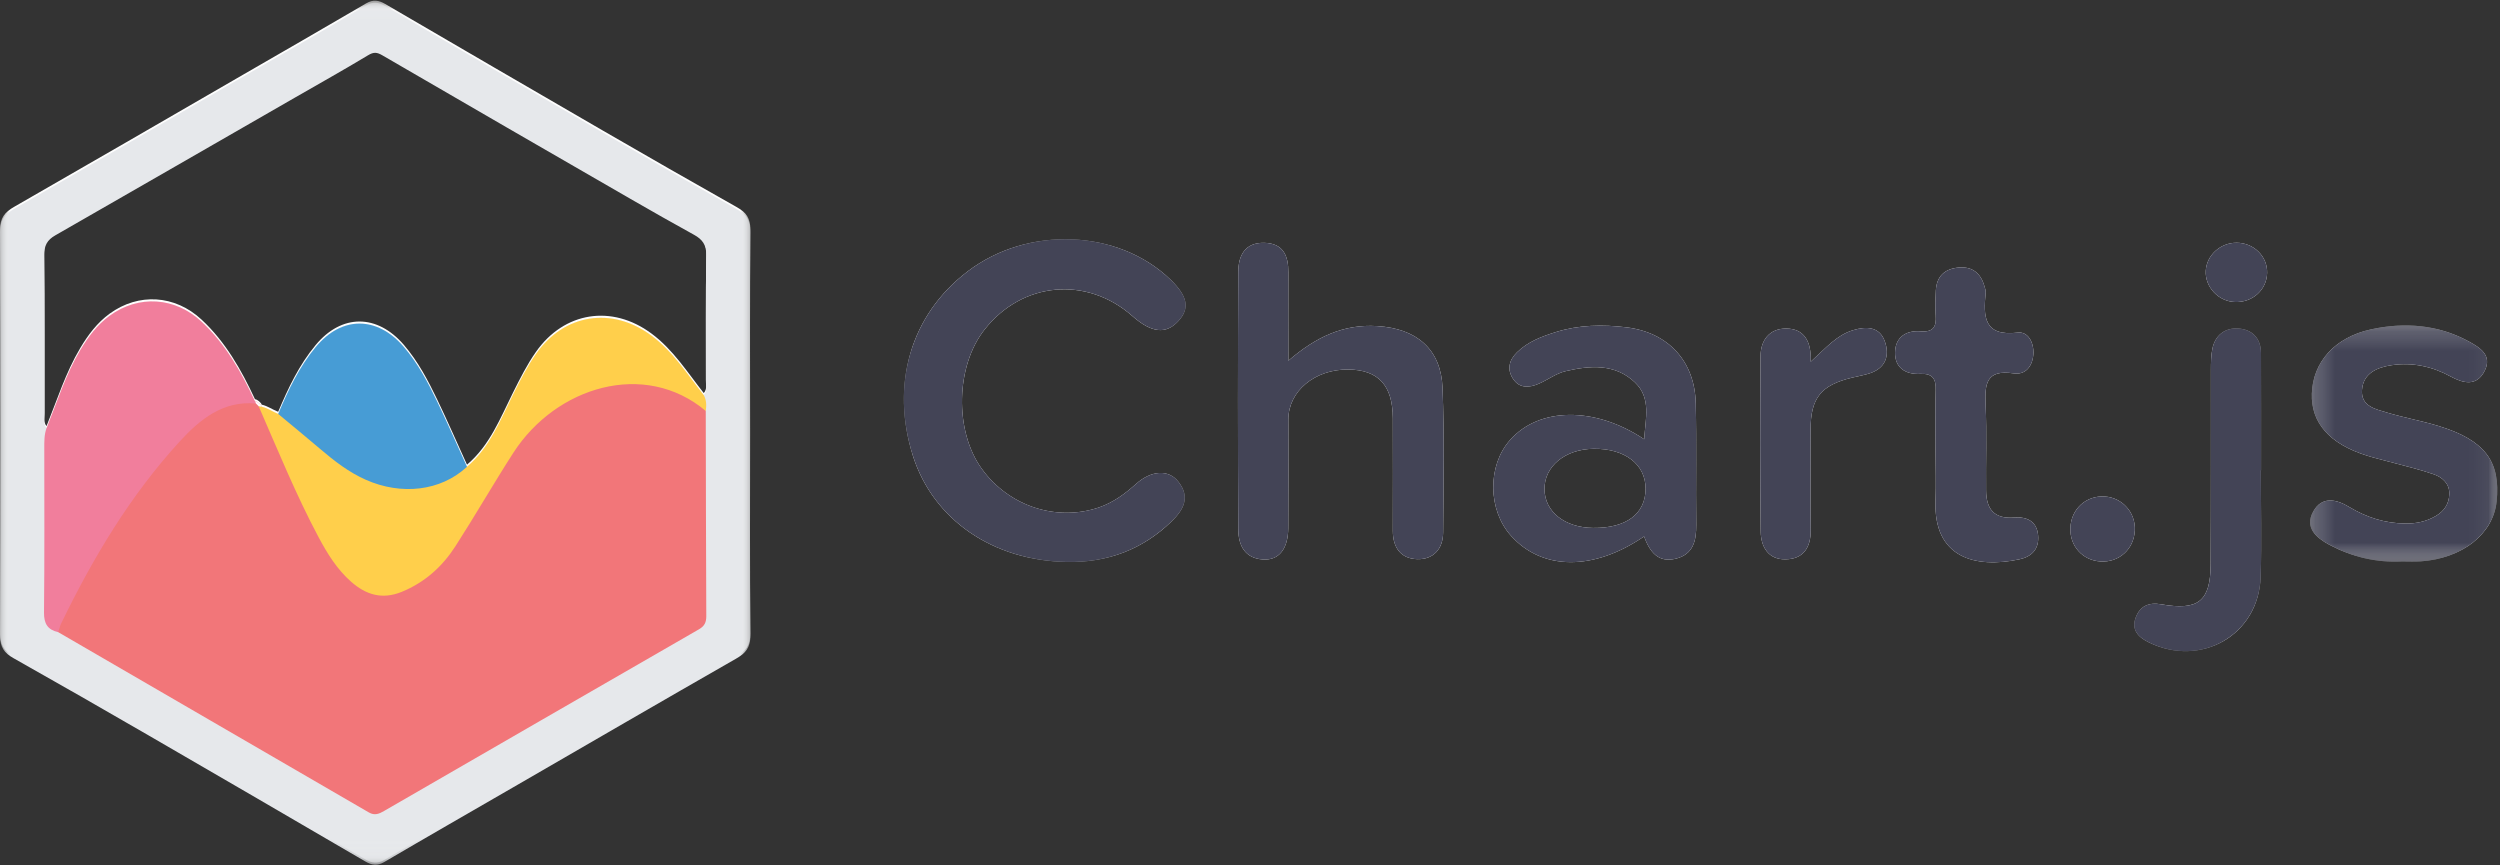 <?xml version="1.0" encoding="UTF-8"?>
<svg width="130px" height="45px" viewBox="0 0 130 45" version="1.1" xmlns="http://www.w3.org/2000/svg" xmlns:xlink="http://www.w3.org/1999/xlink">
    <rect x="0" y="0" width="130" height="45" fill="#333333" stroke="none"/>
    <!-- Generator: Sketch 62 (91390) - https://sketch.com -->
    <title>Group 55@3x</title>
    <desc>Created with Sketch.</desc>
    <defs>
        <polygon id="path-1" points="2.25451543e-05 0.035 39.022 0.035 39.022 44.856 2.25451543e-05 44.856"></polygon>
        <polygon id="path-3" points="0 0.098 14.653 0.098 14.653 16.883 0 16.883"></polygon>
        <polygon id="path-5" points="0.305 0.345 6.907 0.345 6.907 17.127 0.305 17.127"></polygon>
        <polygon id="path-7" points="0.226 0.19 9.96 0.19 9.96 12.473 0.226 12.473"></polygon>
        <polygon id="path-9" points="0.226 0.19 9.96 0.19 9.96 12.473 0.226 12.473"></polygon>
        <polygon id="path-11" points="2.25451543e-05 0.035 39.022 0.035 39.022 44.856 2.25451543e-05 44.856"></polygon>
    </defs>
    <g id="FC_Comparison_Page" stroke="none" stroke-width="1" fill="none" fill-rule="evenodd">
        <g id="Non-FusionCharts-Comparison-Pages-Copy-2" transform="translate(-925, -496)">
            <g id="Group-10" transform="translate(165, 496)">
                <g id="Group-55" transform="translate(760, 0)">
                    <g id="Group-3">
                        <mask id="mask-2" fill="white">
                            <use xlink:href="#path-1"></use>
                        </mask>
                        <g id="Clip-2"></g>
                        <path d="M36.708,19.754 C36.708,19.985 36.777,20.235 36.596,20.44 C35.742,19.36 35.005,18.178 33.873,17.341 C31.816,15.817 29.337,16.208 27.872,18.294 C27.405,18.959 27.044,19.682 26.682,20.405 C26.014,21.741 25.473,23.16 24.284,24.163 C23.771,23.036 23.276,21.902 22.741,20.787 C22.256,19.778 21.737,18.791 20.997,17.929 C19.612,16.319 17.77,16.309 16.416,17.939 C15.552,18.977 14.985,20.184 14.465,21.414 C14.176,21.302 13.917,21.11 13.609,21.042 C13.602,21.025 13.594,21.007 13.585,20.99 C13.518,20.901 13.436,20.829 13.335,20.779 C13.31,20.77 13.284,20.763 13.258,20.756 C12.548,19.233 11.73,17.781 10.482,16.62 C9.103,15.334 7.209,15.211 5.697,16.313 C5.053,16.783 4.581,17.413 4.173,18.098 C3.412,19.376 2.973,20.79 2.419,22.158 C2.247,21.949 2.314,21.7 2.313,21.469 C2.308,18.7 2.324,15.931 2.297,13.162 C2.293,12.663 2.456,12.37 2.871,12.133 C7.02,9.755 11.163,7.367 15.31,4.983 C16.588,4.247 17.876,3.528 19.139,2.766 C19.431,2.591 19.595,2.601 19.885,2.77 C24.182,5.272 28.49,7.756 32.797,10.241 C33.89,10.87 34.986,11.494 36.091,12.102 C36.526,12.341 36.735,12.627 36.727,13.166 C36.691,15.362 36.714,17.558 36.708,19.754 M39.005,22.477 C39.005,18.967 38.988,15.458 39.021,11.95 C39.026,11.353 38.806,11.048 38.323,10.777 C35.982,9.457 33.648,8.121 31.321,6.774 C27.553,4.593 23.791,2.401 20.03,0.207 C19.695,0.013 19.409,-0.04 19.043,0.174 C16.806,1.486 14.556,2.776 12.311,4.074 C8.459,6.301 4.611,8.535 0.75,10.747 C0.248,11.034 -0.001,11.329 2.25451543e-05,11.96 C0.027,18.954 0.026,25.947 0.001,32.942 C-0.001,33.538 0.217,33.842 0.697,34.114 C3.04,35.435 5.374,36.77 7.701,38.118 C11.469,40.298 15.231,42.491 18.991,44.685 C19.327,44.879 19.614,44.932 19.98,44.718 C22.216,43.405 24.466,42.116 26.711,40.818 C30.563,38.591 34.409,36.355 38.272,34.145 C38.774,33.858 39.028,33.563 39.022,32.932 C38.986,29.447 39.005,25.962 39.005,22.477" id="Fill-1" fill="#FDFDFD" mask="url(#mask-2)"></path>
                    </g>
                    <g id="Group-41" transform="translate(47, 12)">
                        <g id="Group-3" transform="translate(0, 0.342)">
                            <mask id="mask-4" fill="white">
                                <use xlink:href="#path-3"></use>
                            </mask>
                            <g id="Clip-2"></g>
                            <path d="M4.198,4.795 C2.692,6.706 2.626,10.061 4.053,12.037 C5.463,13.987 7.94,14.795 10.149,14.044 C10.886,13.789 11.488,13.346 12.063,12.832 C12.871,12.103 13.772,12.059 14.277,12.709 C14.905,13.512 14.558,14.158 13.908,14.786 C12.432,16.204 10.623,16.925 8.467,16.881 C4.633,16.806 1.55,14.689 0.487,11.409 C-0.72,7.68 0.351,4.022 3.32,1.769 C6.46,-0.62 11.154,-0.426 13.877,2.209 C14.764,3.069 14.883,3.693 14.272,4.356 C13.631,5.054 12.88,4.971 11.888,4.097 C9.507,1.998 6.161,2.301 4.198,4.795" id="Fill-1" fill="#FEFEFE" mask="url(#mask-4)"></path>
                        </g>
                        <path d="M28.013,8.18 C28.11,10.678 28.062,13.182 28.044,15.685 C28.04,16.537 27.543,17.099 26.7,17.077 C25.848,17.055 25.427,16.476 25.427,15.611 C25.431,13.652 25.436,11.698 25.427,9.739 C25.418,8.035 24.671,7.232 23.112,7.214 C21.378,7.196 19.999,8.338 19.994,9.805 C19.994,11.689 20.003,13.573 19.99,15.461 C19.981,16.537 19.511,17.143 18.681,17.095 C17.715,17.033 17.39,16.34 17.39,15.509 C17.368,11.048 17.368,6.59 17.39,2.129 C17.395,1.299 17.733,0.609 18.734,0.627 C19.735,0.649 20.003,1.307 19.994,2.177 C19.986,3.622 19.994,5.071 19.994,6.757 C21.439,5.514 22.866,4.847 24.614,4.957 C26.661,5.08 27.939,6.156 28.013,8.18" id="Fill-4" fill="#FEFEFE"></path>
                        <path d="M35.839,15.452 C34.368,15.435 33.331,14.614 33.314,13.45 C33.296,12.256 34.377,11.36 35.861,11.337 C37.49,11.315 38.571,12.146 38.571,13.411 C38.566,14.723 37.565,15.47 35.839,15.452 M41.179,8.979 C41.135,6.792 39.756,5.29 37.578,5.022 C36.344,4.869 35.097,4.891 33.898,5.269 C33.173,5.497 32.453,5.765 31.887,6.318 C31.461,6.735 31.36,7.209 31.671,7.688 C32.006,8.211 32.528,8.171 33.033,7.947 C33.498,7.741 33.924,7.416 34.407,7.302 C35.677,7.003 36.976,6.898 38.013,7.881 C38.878,8.703 38.562,9.77 38.496,10.841 C35.927,9.124 33.028,9.168 31.518,10.886 C30.332,12.229 30.367,14.534 31.584,15.874 C33.213,17.666 35.852,17.696 38.491,15.896 C38.795,16.717 39.238,17.271 40.13,17.055 C41.047,16.832 41.214,16.124 41.205,15.285 C41.179,13.186 41.228,11.083 41.179,8.979" id="Fill-6" fill="#FEFEFE"></path>
                        <path d="M51.003,5.73 C51.284,6.489 51.056,7.17 50.16,7.434 C49.883,7.517 49.593,7.565 49.312,7.636 C47.687,8.026 47.151,8.698 47.151,10.341 C47.151,12.08 47.134,13.819 47.156,15.558 C47.169,16.471 46.774,17.069 45.856,17.086 C44.952,17.108 44.565,16.432 44.556,15.641 C44.521,12.598 44.526,9.559 44.548,6.516 C44.552,5.681 45.022,5.084 45.874,5.084 C46.783,5.084 47.204,5.712 47.156,6.81 C47.969,6.072 48.513,5.427 49.352,5.172 C50.059,4.952 50.731,4.992 51.003,5.73" id="Fill-8" fill="#FEFEFE"></path>
                        <path d="M58.982,15.834 C59.048,16.542 58.653,16.946 58.021,17.082 C55.702,17.582 53.537,16.994 53.647,14.052 C53.678,13.182 53.651,12.308 53.647,11.439 C53.647,10.389 53.625,9.335 53.656,8.285 C53.678,7.688 53.48,7.412 52.852,7.442 C52.079,7.482 51.526,7.113 51.543,6.322 C51.556,5.549 52.105,5.163 52.878,5.229 C53.537,5.282 53.699,4.983 53.656,4.399 C53.62,3.969 53.642,3.529 53.664,3.095 C53.708,2.366 54.125,1.979 54.841,1.913 C55.579,1.843 56.005,2.225 56.198,2.901 C56.225,3.007 56.264,3.117 56.255,3.222 C56.132,4.456 56.146,5.51 57.933,5.295 C58.455,5.233 58.767,5.813 58.737,6.401 C58.697,7.047 58.328,7.508 57.705,7.416 C56.282,7.201 56.203,7.965 56.251,9.045 C56.321,10.525 56.26,12.019 56.277,13.503 C56.286,14.442 56.668,15.001 57.744,14.912 C58.372,14.864 58.912,15.084 58.982,15.834" id="Fill-10" fill="#FEFEFE"></path>
                        <path d="M64.011,15.409 C64.055,16.397 63.348,17.174 62.386,17.2 C61.446,17.222 60.708,16.546 60.66,15.619 C60.612,14.631 61.314,13.845 62.285,13.814 C63.203,13.788 63.967,14.491 64.011,15.409" id="Fill-12" fill="#FEFEFE"></path>
                        <g id="Group-16" transform="translate(63.677, 4.733)">
                            <mask id="mask-6" fill="white">
                                <use xlink:href="#path-5"></use>
                            </mask>
                            <g id="Clip-15"></g>
                            <path d="M6.886,7.729 C6.886,9.578 6.938,11.427 6.877,13.275 C6.776,16.279 3.772,18.009 1.054,16.666 C0.514,16.402 0.136,16.016 0.381,15.374 C0.601,14.79 1.058,14.575 1.695,14.689 C3.627,15.036 4.268,14.54 4.277,12.608 C4.299,9.235 4.286,5.862 4.29,2.49 C4.29,2.13 4.295,1.761 4.365,1.409 C4.506,0.707 5.01,0.312 5.687,0.347 C6.42,0.386 6.895,0.843 6.895,1.633 C6.903,3.662 6.899,5.696 6.899,7.729 L6.886,7.729 Z" id="Fill-14" fill="#FEFEFE" mask="url(#mask-6)"></path>
                        </g>
                        <path d="M70.892,2.195 C70.87,3.064 70.141,3.732 69.232,3.705 C68.363,3.683 67.651,2.924 67.699,2.076 C67.748,1.272 68.459,0.622 69.303,0.622 C70.199,0.627 70.914,1.334 70.892,2.195" id="Fill-17" fill="#FEFEFE"></path>
                        <g id="Group-21" transform="translate(72.899, 4.733)">
                            <mask id="mask-8" fill="white">
                                <use xlink:href="#path-7"></use>
                            </mask>
                            <g id="Clip-20"></g>
                            <path d="M9.925,9.358 C9.74,11.036 8.12,12.313 5.985,12.458 C5.656,12.48 5.327,12.463 5.002,12.463 C3.658,12.533 2.398,12.221 1.225,11.593 C0.549,11.229 -0.079,10.702 0.386,9.872 C0.834,9.068 1.563,9.209 2.275,9.639 C3.162,10.175 4.128,10.478 5.173,10.491 C5.731,10.5 6.258,10.39 6.745,10.109 C7.198,9.854 7.448,9.468 7.465,8.967 C7.487,8.418 7.101,8.08 6.644,7.926 C5.858,7.654 5.041,7.47 4.238,7.25 C3.886,7.153 3.531,7.07 3.184,6.96 C1.243,6.354 0.263,5.248 0.316,3.728 C0.369,2.116 1.502,0.812 3.394,0.395 C5.147,0.004 6.886,0.149 8.484,1.027 C9.042,1.335 9.718,1.739 9.301,2.556 C8.88,3.377 8.194,3.201 7.527,2.841 C6.57,2.318 5.542,2.099 4.466,2.257 C3.724,2.367 2.99,2.665 2.925,3.544 C2.863,4.4 3.636,4.545 4.251,4.729 C5.12,4.988 6.021,5.151 6.89,5.414 C9.305,6.147 10.153,7.268 9.925,9.358" id="Fill-19" fill="#FEFEFE" mask="url(#mask-8)"></path>
                        </g>
                        <path d="M14.277,13.05 C14.905,13.854 14.558,14.499 13.908,15.127 C12.432,16.546 10.623,17.266 8.467,17.222 C4.633,17.148 1.55,15.031 0.487,11.75 C-0.72,8.022 0.351,4.364 3.32,2.111 C6.46,-0.278 11.154,-0.085 13.877,2.55 C14.764,3.411 14.883,4.034 14.272,4.698 C13.631,5.396 12.88,5.312 11.888,4.438 C9.508,2.339 6.161,2.642 4.198,5.137 C2.692,7.047 2.626,10.402 4.053,12.378 C5.463,14.328 7.94,15.136 10.149,14.385 C10.886,14.131 11.488,13.687 12.063,13.173 C12.871,12.444 13.772,12.401 14.277,13.05" id="Fill-22" fill="#434456"></path>
                        <path d="M28.044,15.685 C28.04,16.537 27.543,17.099 26.7,17.077 C25.848,17.055 25.427,16.476 25.427,15.611 C25.431,13.652 25.435,11.698 25.427,9.739 C25.418,8.035 24.671,7.231 23.113,7.214 C21.378,7.196 19.999,8.338 19.994,9.805 C19.994,11.689 20.003,13.573 19.99,15.461 C19.981,16.537 19.511,17.143 18.681,17.095 C17.715,17.033 17.39,16.34 17.39,15.51 C17.368,11.048 17.368,6.59 17.39,2.129 C17.395,1.299 17.733,0.609 18.734,0.627 C19.735,0.649 20.003,1.307 19.994,2.177 C19.986,3.622 19.994,5.071 19.994,6.757 C21.439,5.514 22.866,4.847 24.614,4.957 C26.661,5.08 27.939,6.156 28.013,8.18 C28.11,10.679 28.062,13.182 28.044,15.685" id="Fill-24" fill="#434456"></path>
                        <path d="M35.839,15.452 C34.368,15.435 33.331,14.614 33.314,13.45 C33.296,12.256 34.377,11.36 35.861,11.337 C37.49,11.315 38.571,12.146 38.571,13.411 C38.566,14.723 37.565,15.47 35.839,15.452 M41.179,8.979 C41.135,6.792 39.756,5.29 37.578,5.022 C36.344,4.869 35.097,4.891 33.898,5.269 C33.173,5.497 32.453,5.765 31.887,6.318 C31.461,6.735 31.36,7.209 31.671,7.688 C32.006,8.211 32.528,8.171 33.033,7.947 C33.498,7.741 33.924,7.416 34.407,7.302 C35.677,7.003 36.976,6.898 38.013,7.881 C38.878,8.703 38.562,9.77 38.496,10.841 C35.927,9.124 33.028,9.168 31.518,10.886 C30.332,12.229 30.367,14.534 31.584,15.874 C33.213,17.666 35.852,17.696 38.491,15.896 C38.795,16.717 39.238,17.271 40.13,17.055 C41.047,16.832 41.214,16.124 41.205,15.285 C41.179,13.186 41.228,11.083 41.179,8.979" id="Fill-26" fill="#434456"></path>
                        <g id="Group-30" transform="translate(72.899, 4.733)">
                            <mask id="mask-10" fill="white">
                                <use xlink:href="#path-9"></use>
                            </mask>
                            <g id="Clip-29"></g>
                            <path d="M9.925,9.358 C9.74,11.036 8.12,12.313 5.985,12.458 C5.656,12.48 5.327,12.463 5.002,12.463 C3.658,12.533 2.398,12.221 1.225,11.593 C0.549,11.229 -0.079,10.702 0.386,9.872 C0.834,9.068 1.563,9.209 2.275,9.639 C3.162,10.175 4.128,10.478 5.173,10.491 C5.731,10.5 6.258,10.39 6.745,10.109 C7.198,9.854 7.448,9.468 7.465,8.967 C7.487,8.418 7.101,8.08 6.644,7.926 C5.858,7.654 5.041,7.47 4.238,7.25 C3.886,7.153 3.531,7.07 3.184,6.96 C1.243,6.354 0.263,5.248 0.316,3.728 C0.369,2.116 1.502,0.812 3.394,0.395 C5.147,0.004 6.886,0.149 8.484,1.027 C9.042,1.335 9.718,1.739 9.301,2.556 C8.88,3.377 8.194,3.201 7.527,2.841 C6.57,2.318 5.542,2.099 4.466,2.257 C3.724,2.367 2.99,2.665 2.925,3.544 C2.863,4.4 3.636,4.545 4.251,4.729 C5.12,4.988 6.021,5.151 6.89,5.414 C9.305,6.147 10.153,7.268 9.925,9.358" id="Fill-28" fill="#434456" mask="url(#mask-10)"></path>
                        </g>
                        <path d="M58.021,17.082 C55.702,17.583 53.537,16.994 53.647,14.052 C53.677,13.182 53.651,12.308 53.647,11.438 C53.647,10.389 53.625,9.335 53.656,8.285 C53.677,7.688 53.48,7.411 52.852,7.442 C52.079,7.482 51.526,7.113 51.543,6.322 C51.556,5.549 52.105,5.163 52.878,5.229 C53.537,5.282 53.699,4.983 53.656,4.399 C53.62,3.968 53.642,3.529 53.664,3.095 C53.709,2.366 54.126,1.979 54.842,1.913 C55.579,1.843 56.005,2.225 56.199,2.901 C56.224,3.007 56.264,3.116 56.255,3.222 C56.132,4.456 56.145,5.51 57.933,5.295 C58.455,5.234 58.767,5.813 58.737,6.401 C58.697,7.047 58.328,7.508 57.704,7.416 C56.282,7.201 56.202,7.965 56.251,9.045 C56.321,10.525 56.26,12.019 56.277,13.503 C56.286,14.442 56.668,15 57.744,14.913 C58.372,14.864 58.912,15.083 58.982,15.834 C59.049,16.542 58.653,16.945 58.021,17.082" id="Fill-31" fill="#434456"></path>
                        <path d="M70.554,18.008 C70.453,21.012 67.45,22.742 64.731,21.399 C64.191,21.135 63.813,20.749 64.059,20.107 C64.278,19.523 64.735,19.308 65.372,19.422 C67.305,19.769 67.946,19.273 67.954,17.341 C67.977,13.968 67.963,10.595 67.967,7.223 C67.967,6.863 67.972,6.494 68.042,6.142 C68.183,5.44 68.688,5.045 69.364,5.08 C70.097,5.119 70.572,5.576 70.572,6.366 C70.581,8.395 70.576,10.429 70.576,12.462 L70.563,12.462 C70.563,14.311 70.616,16.159 70.554,18.008" id="Fill-33" fill="#434456"></path>
                        <path d="M50.16,7.434 C49.883,7.517 49.593,7.565 49.312,7.636 C47.688,8.026 47.151,8.698 47.151,10.341 C47.151,12.08 47.134,13.819 47.156,15.558 C47.169,16.471 46.774,17.069 45.856,17.086 C44.952,17.108 44.565,16.432 44.556,15.641 C44.521,12.598 44.526,9.559 44.548,6.516 C44.552,5.681 45.022,5.084 45.874,5.084 C46.783,5.084 47.204,5.712 47.156,6.81 C47.969,6.072 48.513,5.427 49.352,5.172 C50.059,4.952 50.731,4.992 51.003,5.73 C51.284,6.489 51.056,7.17 50.16,7.434" id="Fill-35" fill="#434456"></path>
                        <path d="M64.011,15.409 C64.055,16.397 63.348,17.174 62.386,17.2 C61.446,17.222 60.708,16.546 60.66,15.619 C60.612,14.631 61.314,13.845 62.285,13.814 C63.203,13.788 63.967,14.491 64.011,15.409" id="Fill-37" fill="#434456"></path>
                        <path d="M70.892,2.195 C70.87,3.064 70.141,3.732 69.232,3.705 C68.363,3.683 67.651,2.924 67.699,2.076 C67.748,1.272 68.459,0.622 69.303,0.622 C70.199,0.627 70.914,1.334 70.892,2.195" id="Fill-39" fill="#434456"></path>
                    </g>
                    <g id="Group-25" transform="translate(0, 0.108)">
                        <mask id="mask-12" fill="white">
                            <use xlink:href="#path-11"></use>
                        </mask>
                        <g id="Clip-24"></g>
                        <path d="M36.708,19.754 C36.708,19.985 36.777,20.235 36.596,20.44 C35.742,19.36 35.005,18.178 33.873,17.341 C31.816,15.817 29.337,16.208 27.872,18.294 C27.405,18.959 27.044,19.682 26.682,20.405 C26.014,21.741 25.473,23.16 24.284,24.163 C23.771,23.036 23.276,21.902 22.741,20.787 C22.256,19.778 21.737,18.791 20.997,17.929 C19.612,16.319 17.77,16.309 16.416,17.939 C15.552,18.977 14.985,20.184 14.465,21.414 C14.176,21.302 13.917,21.11 13.609,21.042 C13.602,21.025 13.594,21.007 13.585,20.99 C13.518,20.901 13.436,20.829 13.335,20.779 C13.31,20.77 13.284,20.763 13.258,20.756 C12.548,19.233 11.73,17.781 10.482,16.62 C9.103,15.334 7.209,15.211 5.697,16.313 C5.053,16.783 4.581,17.413 4.173,18.098 C3.412,19.376 2.973,20.79 2.419,22.158 C2.247,21.949 2.314,21.7 2.313,21.469 C2.308,18.7 2.324,15.931 2.297,13.162 C2.293,12.663 2.456,12.37 2.871,12.133 C7.02,9.755 11.163,7.367 15.31,4.983 C16.588,4.247 17.876,3.528 19.139,2.766 C19.431,2.591 19.595,2.601 19.885,2.77 C24.182,5.272 28.49,7.756 32.797,10.241 C33.89,10.87 34.986,11.494 36.091,12.102 C36.526,12.341 36.735,12.627 36.727,13.166 C36.691,15.362 36.714,17.558 36.708,19.754 M39.005,22.477 C39.005,18.967 38.988,15.458 39.021,11.95 C39.026,11.353 38.806,11.048 38.323,10.777 C35.982,9.457 33.648,8.121 31.321,6.774 C27.553,4.593 23.791,2.401 20.03,0.207 C19.695,0.013 19.409,-0.04 19.043,0.174 C16.806,1.486 14.556,2.776 12.311,4.074 C8.459,6.301 4.611,8.535 0.75,10.747 C0.248,11.034 -0.001,11.329 2.25451543e-05,11.96 C0.027,18.954 0.026,25.947 0.001,32.942 C-0.001,33.538 0.217,33.842 0.697,34.114 C3.04,35.435 5.374,36.77 7.701,38.118 C11.469,40.298 15.231,42.491 18.991,44.685 C19.327,44.879 19.614,44.932 19.98,44.718 C22.216,43.405 24.466,42.116 26.711,40.818 C30.563,38.591 34.409,36.355 38.272,34.145 C38.774,33.858 39.028,33.563 39.022,32.932 C38.986,29.447 39.005,25.962 39.005,22.477" id="Fill-23" fill="#E6E8EB" mask="url(#mask-12)"></path>
                    </g>
                    <path d="M36.727,32.039 C36.728,32.363 36.635,32.557 36.345,32.724 C30.885,35.867 25.43,39.018 19.975,42.169 C19.718,42.318 19.485,42.424 19.179,42.246 C13.797,39.117 8.41,35.996 3.026,32.872 C2.841,32.629 2.997,32.415 3.097,32.209 C4.742,28.806 6.697,25.601 9.248,22.795 C9.918,22.057 10.724,21.446 11.668,21.057 C12.158,20.856 12.65,20.73 13.168,20.844 C13.198,20.85 13.228,20.857 13.258,20.864 C13.284,20.871 13.31,20.879 13.335,20.887 C13.436,20.938 13.518,21.009 13.585,21.099 C13.594,21.116 13.602,21.133 13.609,21.15 C13.632,21.199 13.655,21.247 13.678,21.296 C14.619,23.275 15.419,25.324 16.419,27.276 C16.898,28.209 17.401,29.137 18.152,29.893 C19.188,30.938 20.153,31.042 21.444,30.314 C22.614,29.656 23.367,28.618 24.063,27.528 C24.718,26.503 25.286,25.425 25.925,24.387 C26.796,22.969 27.777,21.628 29.268,20.824 C31.384,19.682 33.579,19.293 35.814,20.562 C36.17,20.764 36.509,20.984 36.699,21.367 L36.699,21.369 C36.707,24.927 36.711,28.483 36.727,32.039" id="Fill-45" fill="#F27679"></path>
                    <path d="M36.596,20.548 C36.186,20.486 36.048,20.125 35.839,19.846 C35.169,18.948 34.486,18.069 33.527,17.441 C31.615,16.186 29.377,16.59 28.055,18.452 C27.263,19.565 26.76,20.833 26.136,22.036 C25.839,22.608 25.522,23.167 25.119,23.669 C24.892,23.952 24.688,24.306 24.245,24.306 L24.232,24.306 C24.225,24.296 24.218,24.287 24.212,24.277 L24.21,24.277 C23.552,23.402 23.251,22.348 22.784,21.378 C22.245,20.259 21.701,19.151 20.889,18.199 C19.526,16.597 17.716,16.656 16.419,18.327 C16.007,18.856 15.677,19.429 15.373,20.026 C15.116,20.529 14.941,21.078 14.566,21.52 C14.553,21.537 14.538,21.554 14.523,21.572 C14.52,21.574 14.518,21.577 14.515,21.58 C14.169,21.642 13.919,21.478 13.678,21.296 C13.602,21.238 13.528,21.181 13.452,21.127 C13.407,21.08 13.361,21.032 13.315,20.985 C13.262,20.94 13.212,20.893 13.168,20.844 C12.766,20.421 12.605,19.846 12.282,19.372 C11.774,18.624 11.298,17.864 10.681,17.188 C8.739,15.057 6.059,15.678 4.624,17.828 C3.889,18.931 3.415,20.147 2.958,21.378 C2.836,21.704 2.779,22.079 2.419,22.266 C2.973,20.899 3.412,19.484 4.173,18.206 C4.581,17.522 5.053,16.892 5.697,16.422 C7.209,15.319 9.103,15.443 10.482,16.728 C11.73,17.89 12.548,19.342 13.258,20.864 C13.284,20.871 13.31,20.879 13.335,20.887 C13.436,20.938 13.518,21.009 13.585,21.099 C13.594,21.116 13.602,21.133 13.609,21.15 C13.916,21.218 14.176,21.411 14.465,21.523 C14.985,20.292 15.552,19.086 16.416,18.048 C17.77,16.417 19.612,16.428 20.997,18.038 C21.737,18.899 22.256,19.887 22.741,20.896 C23.276,22.01 23.771,23.144 24.284,24.272 C25.473,23.268 26.014,21.849 26.682,20.513 C27.044,19.79 27.405,19.067 27.872,18.403 C29.337,16.317 31.816,15.926 33.873,17.45 C35.005,18.286 35.742,19.468 36.596,20.548" id="Fill-47" fill="#FDFDFD"></path>
                    <path d="M13.315,20.985 C11.597,20.817 10.386,21.823 9.364,22.936 C6.788,25.741 4.846,28.987 3.188,32.405 C3.116,32.551 3.079,32.715 3.026,32.872 C2.476,32.748 2.283,32.431 2.288,31.85 C2.319,29.009 2.303,26.166 2.303,23.326 C2.303,22.968 2.294,22.61 2.419,22.266 C2.973,20.899 3.412,19.484 4.173,18.206 C4.581,17.522 5.053,16.892 5.697,16.422 C7.209,15.319 9.103,15.443 10.482,16.728 C11.73,17.89 12.548,19.342 13.258,20.864 C13.278,20.905 13.297,20.945 13.315,20.985" id="Fill-49" fill="#F17E9C"></path>
                    <path d="M36.699,21.367 L36.699,21.369 C33.522,18.7 28.916,20.101 26.695,23.543 C25.662,25.146 24.714,26.802 23.681,28.406 C22.998,29.466 22.09,30.285 20.891,30.776 C19.872,31.191 19.036,30.932 18.258,30.25 C17.528,29.607 17.024,28.792 16.575,27.951 C15.396,25.741 14.453,23.42 13.452,21.127 C13.506,21.132 13.558,21.139 13.61,21.15 C13.916,21.218 14.176,21.411 14.465,21.523 C14.5,21.52 14.533,21.518 14.566,21.52 C14.969,21.533 15.198,21.871 15.482,22.088 C16.292,22.706 16.993,23.458 17.839,24.039 C19.838,25.407 21.879,25.752 24.012,24.349 C24.073,24.309 24.14,24.287 24.21,24.277 L24.212,24.277 C24.236,24.274 24.259,24.273 24.284,24.272 C25.473,23.268 26.014,21.849 26.682,20.513 C27.044,19.79 27.406,19.067 27.872,18.403 C29.337,16.317 31.816,15.926 33.873,17.45 C35.005,18.286 35.742,19.468 36.596,20.548 C36.739,20.808 36.741,21.084 36.699,21.367" id="Fill-51" fill="#FFCF4B"></path>
                    <path d="M24.284,24.272 C24.271,24.283 24.258,24.295 24.245,24.306 C22.909,25.527 20.883,25.775 19.017,24.946 C18.136,24.555 17.386,23.973 16.658,23.353 C15.952,22.752 15.235,22.164 14.523,21.572 C14.503,21.556 14.485,21.539 14.465,21.523 C14.985,20.292 15.552,19.086 16.416,18.048 C17.77,16.417 19.612,16.427 20.997,18.038 C21.737,18.899 22.256,19.887 22.741,20.896 C23.276,22.01 23.771,23.144 24.284,24.272" id="Fill-53" fill="#479CD5"></path>
                </g>
            </g>
        </g>
    </g>
</svg>